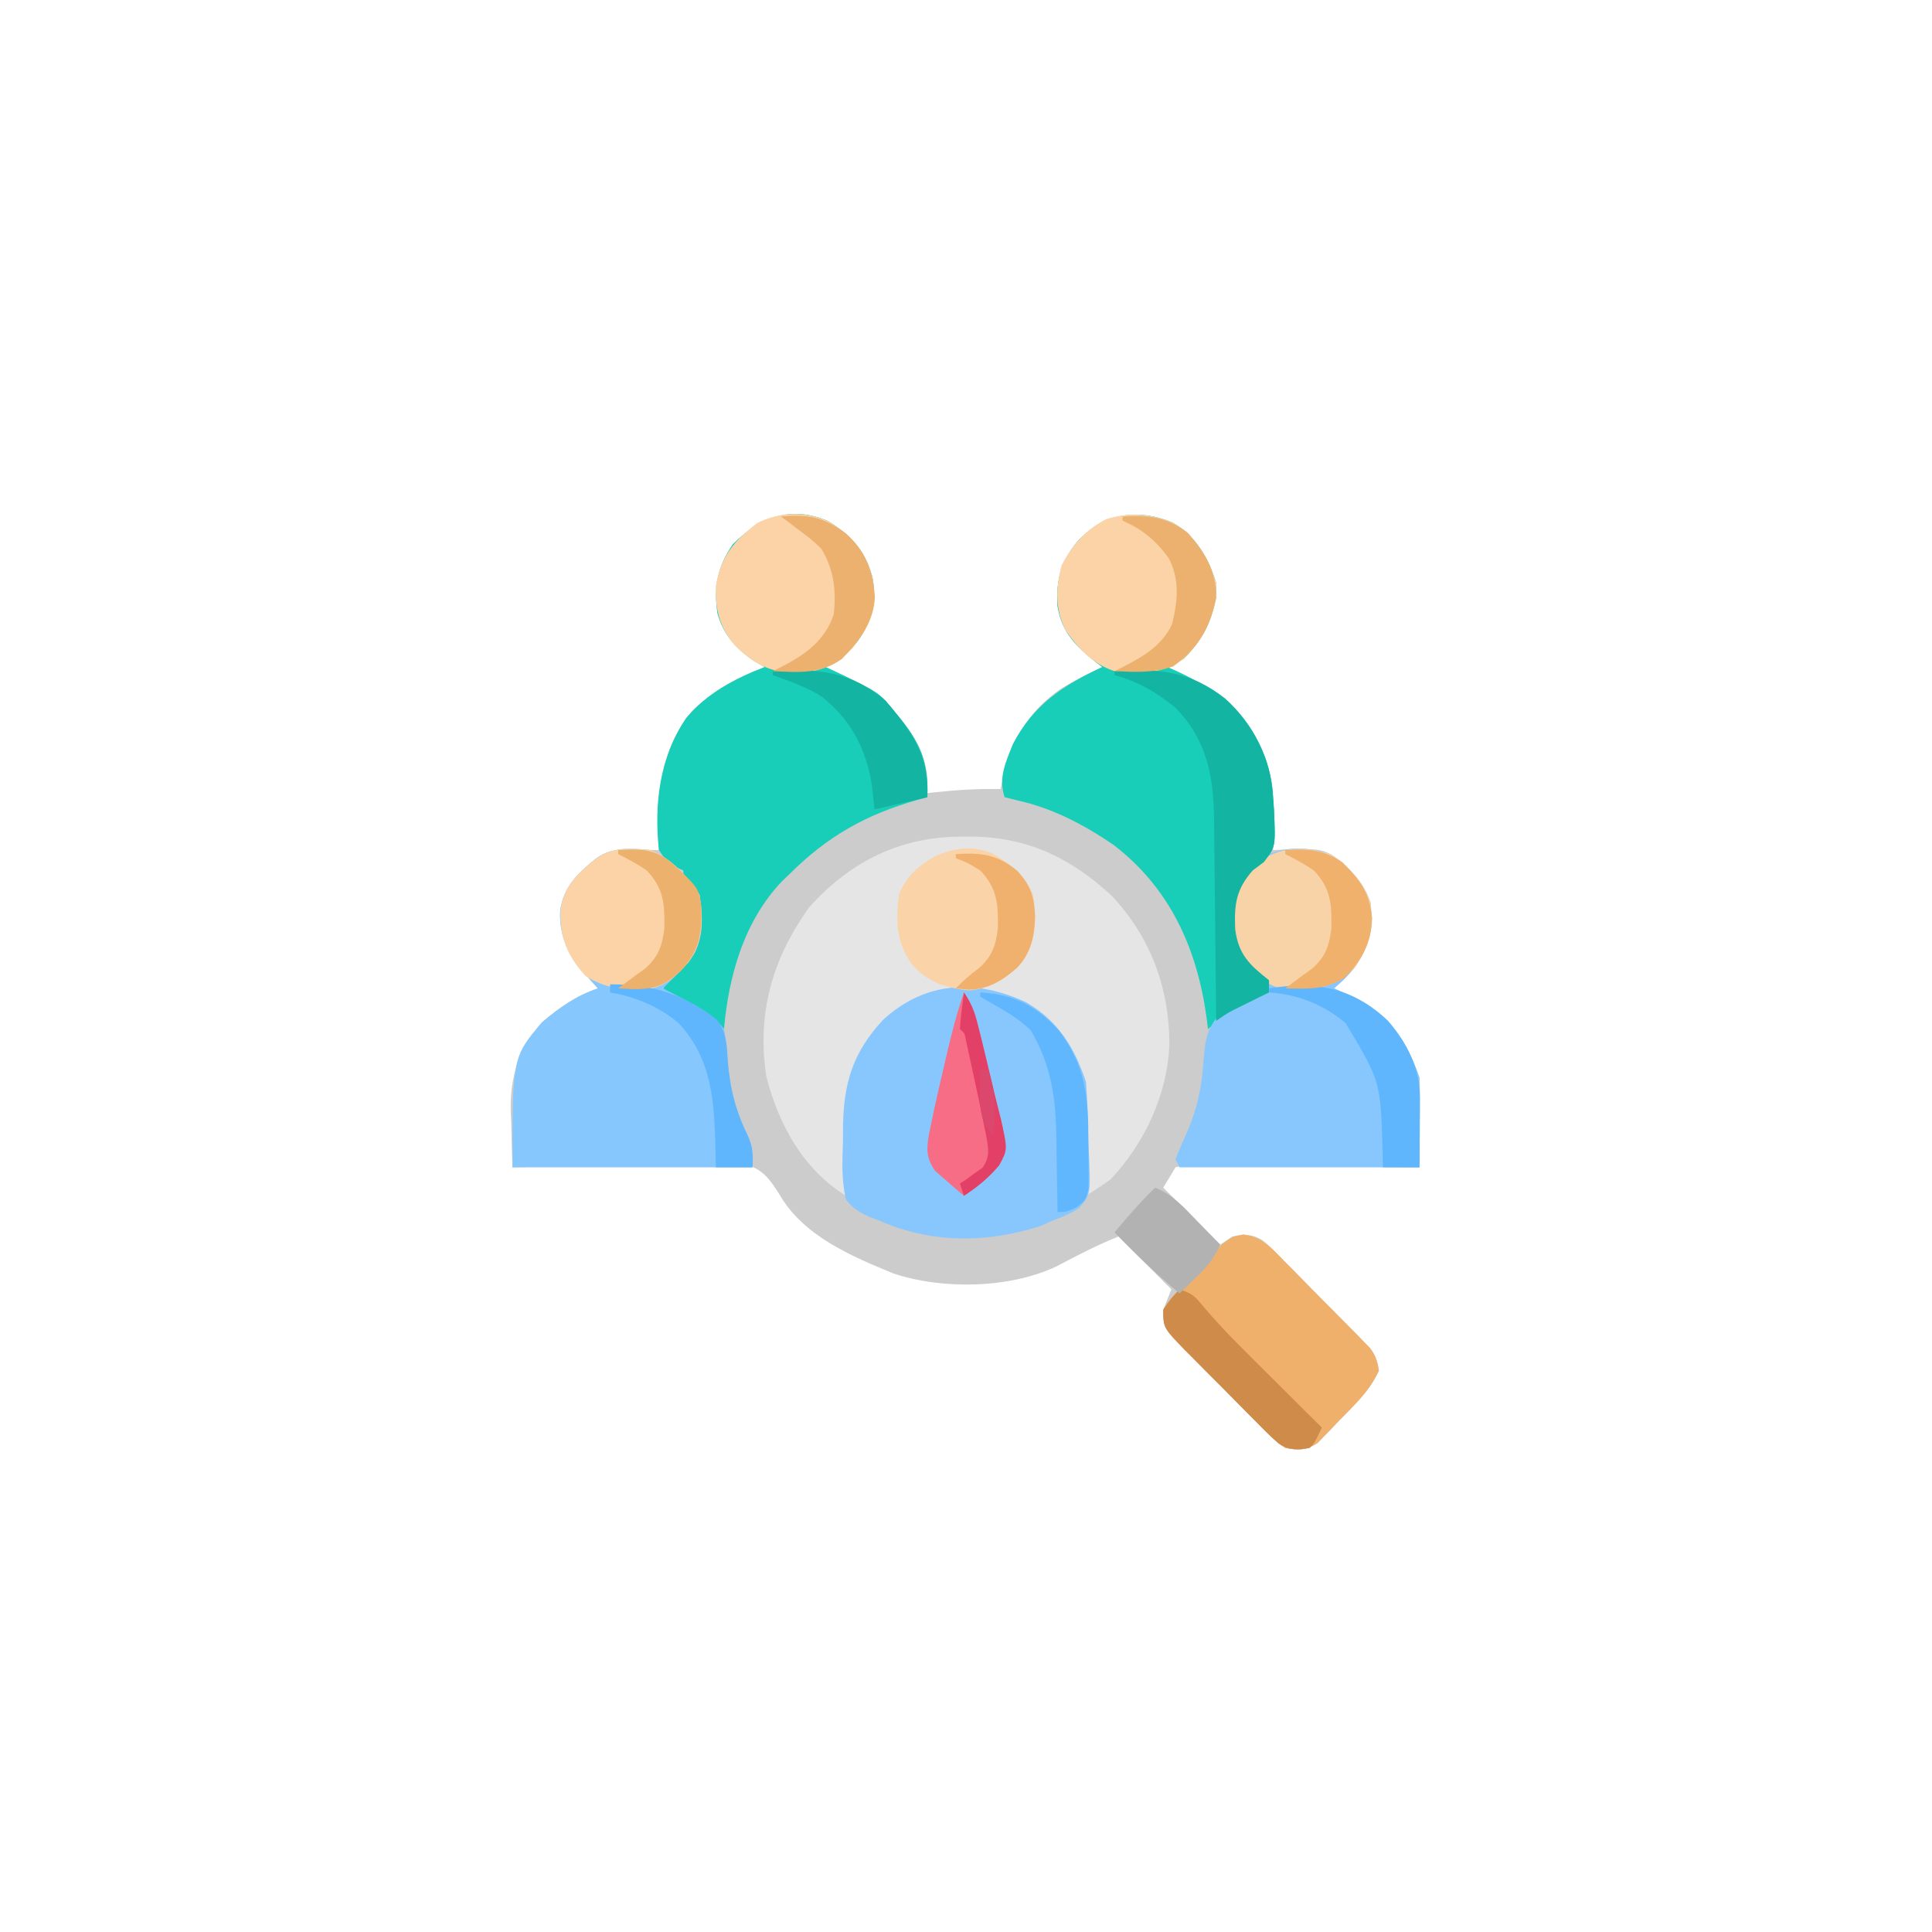 <svg xmlns="http://www.w3.org/2000/svg" width="475" height="475"><path d="M0 0 C5.82 3.576 9.28 7.354 10.992 14.094 C11.996 20.189 10.828 24.442 7.258 29.59 C4.93 32.574 2.845 34.352 -0.566 35.895 C0.242 36.27 1.05 36.645 1.883 37.031 C12.606 42.167 12.606 42.167 16.434 46.895 C16.945 47.515 17.457 48.135 17.984 48.773 C22.612 54.594 24.795 59.307 24.434 66.895 C25.377 66.786 25.377 66.786 26.34 66.676 C31.743 66.09 37 65.794 42.434 65.895 C42.581 65.205 42.727 64.515 42.879 63.805 C45.201 54.077 49.008 46.949 57.332 41.18 C60.604 39.179 63.955 37.51 67.434 35.895 C66.62 35.276 66.62 35.276 65.789 34.645 C60.842 30.652 57.452 27.321 56.434 20.895 C56.013 14.307 57.41 9.62 61.707 4.59 C65.896 0.477 69.448 -1.315 75.371 -1.605 C80.441 -1.352 84.434 -0.308 88.434 2.895 C92.634 7.635 95.549 12.416 95.434 18.895 C94.186 25.068 91.872 29.457 87.434 33.895 C86.12 34.6 84.79 35.276 83.434 35.895 C84.207 36.235 84.98 36.575 85.777 36.926 C96.467 41.9 103.028 47.257 107.535 58.312 C110.084 65.638 109.537 73.232 109.434 80.895 C110.158 80.86 110.882 80.825 111.629 80.789 C121.734 80.506 121.734 80.506 126.434 83.895 C130.754 88.205 133.215 91.316 133.746 97.582 C133.656 103.709 130.937 108.593 126.684 112.895 C125.57 113.885 125.57 113.885 124.434 114.895 C125.609 115.431 126.785 115.967 127.996 116.52 C136.961 121.065 142.241 127.317 145.434 136.895 C145.515 138.595 145.541 140.298 145.531 142 C145.528 142.983 145.525 143.966 145.521 144.979 C145.513 146.003 145.505 147.027 145.496 148.082 C145.492 149.118 145.487 150.154 145.482 151.221 C145.471 153.779 145.454 156.337 145.434 158.895 C144.689 158.883 143.944 158.872 143.176 158.861 C136.157 158.761 129.139 158.685 122.12 158.635 C118.511 158.609 114.903 158.574 111.295 158.517 C107.813 158.463 104.331 158.433 100.849 158.42 C98.873 158.406 96.897 158.367 94.921 158.328 C93.72 158.328 92.519 158.327 91.282 158.327 C90.223 158.316 89.164 158.305 88.072 158.293 C87.201 158.492 86.331 158.69 85.434 158.895 C84.444 160.545 83.454 162.195 82.434 163.895 C87.054 168.515 91.674 173.135 96.434 177.895 C97.424 177.235 98.414 176.575 99.434 175.895 C102.46 175.332 104.461 175.24 107.077 177.001 C108.914 178.628 110.624 180.332 112.328 182.098 C112.961 182.732 113.594 183.366 114.246 184.019 C115.578 185.361 116.903 186.71 118.221 188.065 C120.241 190.139 122.283 192.188 124.33 194.234 C125.623 195.542 126.914 196.85 128.203 198.16 C128.813 198.774 129.424 199.388 130.053 200.02 C130.614 200.6 131.175 201.18 131.753 201.778 C132.248 202.285 132.743 202.791 133.253 203.313 C134.646 205.179 135.116 206.595 135.434 208.895 C133.276 213.785 129.322 217.444 125.621 221.207 C125.017 221.852 124.413 222.497 123.791 223.162 C122.893 224.076 122.893 224.076 121.977 225.008 C121.441 225.563 120.905 226.117 120.352 226.689 C117.433 228.524 115.83 228.493 112.434 227.895 C109.826 226.143 107.721 223.975 105.539 221.727 C104.59 220.779 104.59 220.779 103.621 219.812 C102.289 218.475 100.964 217.13 99.646 215.779 C97.628 213.714 95.585 211.677 93.537 209.643 C92.245 208.339 90.953 207.034 89.664 205.727 C89.054 205.118 88.443 204.509 87.814 203.883 C82.407 198.291 82.407 198.291 82.434 193.895 C83.094 192.245 83.754 190.595 84.434 188.895 C80.144 184.605 75.854 180.315 71.434 175.895 C66.139 178.012 61.234 180.574 56.199 183.238 C44.676 188.713 28.112 189.001 16.105 184.992 C5.761 180.743 -5.949 175.813 -11.845 165.703 C-14.239 161.866 -16.028 159.309 -20.512 158.1 C-24.164 157.853 -27.717 157.882 -31.375 158.016 C-32.71 158.032 -34.045 158.045 -35.381 158.054 C-38.876 158.088 -42.367 158.177 -45.861 158.277 C-49.433 158.369 -53.007 158.41 -56.58 158.455 C-63.577 158.551 -70.571 158.705 -77.566 158.895 C-77.714 155.27 -77.801 151.646 -77.879 148.02 C-77.921 147.006 -77.963 145.993 -78.006 144.949 C-78.144 136.303 -75.955 129.912 -70.355 123.273 C-65.933 119.561 -62.054 116.763 -56.566 114.895 C-57.164 114.241 -57.164 114.241 -57.773 113.574 C-62.63 108.115 -66.204 103.415 -65.844 95.84 C-64.998 89.91 -61.596 86.705 -57.188 83.094 C-53.875 80.643 -51.515 80.789 -47.441 80.832 C-46.346 80.841 -45.25 80.85 -44.121 80.859 C-43.278 80.871 -42.435 80.883 -41.566 80.895 C-41.613 79.963 -41.659 79.031 -41.707 78.07 C-42.029 66.706 -40.928 55.698 -33.332 46.605 C-28.212 41.644 -22.172 38.424 -15.566 35.895 C-16.453 35.379 -17.34 34.863 -18.254 34.332 C-22.605 31.383 -25.765 27.833 -27.168 22.688 C-28.122 16.179 -27.152 11.204 -23.379 5.707 C-16.742 -0.93 -9.097 -3.918 0 0 Z " fill="#CBCCCB" transform="translate(203.566,128.105)"></path><path d="M0 0 C0.889 0.006 1.779 0.011 2.695 0.017 C16.119 0.266 26.474 5.336 36.375 14.398 C46.001 24.564 50.649 37.05 50.694 50.893 C50.292 63.194 44.632 75.434 36.188 84.312 C34.225 85.7 32.231 87.047 30.188 88.312 C30.178 87.511 30.169 86.71 30.159 85.885 C30.105 82.214 30.022 78.545 29.938 74.875 C29.923 73.615 29.909 72.355 29.895 71.057 C29.623 60.648 27.587 52.806 20.352 45.109 C13.414 39.349 5.164 37.426 -3.707 37.84 C-12.168 39.128 -17.565 43.463 -23.121 49.738 C-28.373 57.732 -28.334 65.485 -28.5 74.812 C-28.534 76.112 -28.568 77.411 -28.604 78.75 C-28.686 81.937 -28.755 85.125 -28.812 88.312 C-39.336 81.846 -45.432 70.729 -48.422 58.902 C-50.753 43.449 -46.934 29.946 -37.812 17.312 C-27.61 5.979 -15.203 -0.1 0 0 Z " fill="#E5E5E5" transform="translate(236.812,205.688)"></path><path d="M0 0 C5.82 3.576 9.28 7.354 10.992 14.094 C11.996 20.189 10.828 24.442 7.258 29.59 C4.93 32.574 2.845 34.352 -0.566 35.895 C0.242 36.27 1.05 36.645 1.883 37.031 C12.606 42.167 12.606 42.167 16.434 46.895 C16.945 47.515 17.457 48.135 17.984 48.773 C22.937 55.002 24.757 59.811 24.434 67.895 C23.623 68.114 22.812 68.333 21.977 68.559 C9.191 72.22 -0.135 77.497 -9.566 86.895 C-10.131 87.436 -10.696 87.977 -11.277 88.535 C-20.634 98.338 -24.412 111.776 -25.566 124.895 C-26.146 124.496 -26.727 124.098 -27.324 123.688 C-31.63 120.767 -35.841 118.076 -40.566 115.895 C-40.092 111.627 -37.57 109.752 -34.566 106.895 C-32.276 103.46 -32.269 102.007 -32.254 97.957 C-32.237 96.917 -32.22 95.876 -32.203 94.805 C-32.608 91.563 -33.494 90.339 -35.566 87.895 C-35.566 87.235 -35.566 86.575 -35.566 85.895 C-36.185 85.626 -36.804 85.358 -37.441 85.082 C-39.566 83.895 -39.566 83.895 -41.566 80.895 C-42.785 69.583 -41.406 58.057 -34.879 48.457 C-29.779 42.352 -22.891 38.7 -15.566 35.895 C-16.453 35.379 -17.34 34.863 -18.254 34.332 C-22.605 31.383 -25.765 27.833 -27.168 22.688 C-28.122 16.179 -27.152 11.204 -23.379 5.707 C-16.742 -0.93 -9.097 -3.918 0 0 Z " fill="#18CEB9" transform="translate(203.566,128.105)"></path><path d="M0 0 C5.78 3.306 8.922 8.836 10.812 15.062 C10.678 22.607 8.041 28.272 2.75 33.562 C1.437 34.268 0.106 34.943 -1.25 35.562 C-0.477 35.903 0.297 36.243 1.094 36.594 C11.783 41.568 18.345 46.925 22.852 57.98 C23.995 61.268 24.57 64.075 24.75 67.562 C24.823 68.599 24.897 69.635 24.973 70.703 C25.368 79.755 25.368 79.755 22.5 83.5 C21.593 84.181 20.685 84.861 19.75 85.562 C15.635 90.234 15.185 93.928 15.43 99.941 C16.195 106.204 18.987 108.829 23.75 112.562 C23.75 113.552 23.75 114.543 23.75 115.562 C23.086 115.877 22.422 116.192 21.738 116.516 C20.855 116.944 19.972 117.372 19.062 117.812 C18.192 118.23 17.322 118.648 16.426 119.078 C13.593 120.65 11.223 122.477 8.75 124.562 C8.615 123.498 8.479 122.433 8.34 121.336 C5.951 104.534 -0.654 89.915 -14.438 79.312 C-21.601 74.398 -29.47 70.252 -38 68.375 C-39.072 68.107 -40.145 67.839 -41.25 67.562 C-42.826 62.835 -41.045 59.082 -39.25 54.562 C-34.279 44.898 -26.878 40.033 -17.25 35.562 C-18.064 34.944 -18.064 34.944 -18.895 34.312 C-23.841 30.32 -27.231 26.989 -28.25 20.562 C-28.67 13.975 -27.274 9.288 -22.977 4.258 C-16.462 -2.139 -8.56 -3.552 0 0 Z " fill="#18CEB9" transform="translate(288.25,128.438)"></path><path d="M0 0 C4.419 3.113 8.024 6.759 9.75 11.938 C10.292 18.335 9.329 22.574 5.75 27.938 C4.174 29.781 2.569 31.32 0.75 32.938 C1.926 33.474 3.101 34.01 4.312 34.562 C13.277 39.108 18.557 45.36 21.75 54.938 C21.75 62.197 21.75 69.457 21.75 76.938 C2.28 76.938 -17.19 76.938 -37.25 76.938 C-37.58 76.278 -37.91 75.618 -38.25 74.938 C-37.365 72.712 -36.426 70.553 -35.438 68.375 C-32.871 62.502 -31.786 57.315 -31.375 50.938 C-30.986 45.814 -30.533 42.161 -26.562 38.562 C-23.015 36.13 -19.297 34.371 -15.25 32.938 C-16.013 32.195 -16.776 31.453 -17.562 30.688 C-23.211 24.908 -24.679 20.779 -24.594 12.73 C-23.896 7.062 -20.633 4.192 -16.562 0.5 C-11.002 -2.123 -5.791 -1.893 0 0 Z " fill="#87C7FD" transform="translate(327.25,210.062)"></path><path d="M0 0 C5.206 2.198 8.902 6.353 12 11 C12.763 15.952 13.053 20.908 10.762 25.461 C8.427 28.578 5.766 31.267 3 34 C4.121 34.58 4.121 34.58 5.266 35.172 C6.25 35.693 7.235 36.213 8.25 36.75 C9.712 37.516 9.712 37.516 11.203 38.297 C14.072 40.044 16 41.297 18 44 C18.486 46.745 18.777 49.239 18.938 52 C19.508 58.823 20.911 64.282 23.977 70.484 C25 73 25 73 25 78 C5.53 78 -13.94 78 -34 78 C-34 50.928 -34 50.928 -26.789 42.379 C-22.367 38.667 -18.488 35.868 -13 34 C-13.398 33.564 -13.797 33.129 -14.207 32.68 C-19.063 27.221 -22.637 22.521 -22.277 14.945 C-21.432 9.016 -18.029 5.811 -13.621 2.199 C-9.459 -0.879 -4.994 -0.435 0 0 Z " fill="#86C7FE" transform="translate(160,209)"></path><path d="M0 0 C7.852 4.559 11.847 11.097 14.664 19.547 C15.002 23.657 15.104 27.766 15.179 31.889 C15.211 33.241 15.258 34.593 15.323 35.944 C15.845 47.121 15.845 47.121 13.052 50.494 C10.962 51.841 9.007 52.726 6.664 53.547 C5.665 53.997 4.666 54.447 3.637 54.91 C-9.591 59.225 -23.496 59.329 -36.336 53.547 C-37.036 53.296 -37.736 53.046 -38.458 52.788 C-41.014 51.633 -42.516 50.698 -44.336 48.547 C-45.459 43.781 -45.269 39.168 -45.086 34.297 C-45.083 33.012 -45.081 31.726 -45.078 30.402 C-44.88 19.648 -42.598 12.248 -35.273 4.34 C-24.994 -5.173 -12.526 -5.883 0 0 Z " fill="#87C7FD" transform="translate(252.336,246.453)"></path><path d="M0 0 C4.775 0.739 6.892 3.317 10.167 6.71 C10.8 7.344 11.433 7.978 12.085 8.632 C13.418 9.973 14.743 11.322 16.061 12.677 C18.08 14.751 20.122 16.8 22.169 18.847 C23.462 20.154 24.753 21.462 26.042 22.772 C26.653 23.386 27.263 24 27.892 24.632 C28.734 25.503 28.734 25.503 29.593 26.391 C30.087 26.897 30.582 27.403 31.092 27.925 C32.485 29.791 32.955 31.207 33.273 33.507 C31.115 38.397 27.161 42.056 23.46 45.819 C22.857 46.465 22.253 47.11 21.63 47.774 C21.032 48.383 20.433 48.993 19.816 49.62 C19.012 50.452 19.012 50.452 18.192 51.301 C15.272 53.136 13.669 53.106 10.273 52.507 C7.665 50.755 5.56 48.588 3.378 46.339 C2.746 45.707 2.113 45.075 1.461 44.424 C0.128 43.087 -1.197 41.743 -2.515 40.391 C-4.533 38.327 -6.576 36.29 -8.624 34.255 C-9.916 32.951 -11.207 31.646 -12.497 30.339 C-13.107 29.73 -13.717 29.122 -14.346 28.495 C-19.638 23.023 -19.638 23.023 -19.727 18.507 C-18.645 16.62 -18.645 16.62 -16.915 14.819 C-16.27 14.145 -15.625 13.471 -14.961 12.776 C-14.224 12.027 -13.487 11.278 -12.727 10.507 C-11.497 9.151 -11.497 9.151 -10.243 7.769 C-9.392 6.857 -8.541 5.946 -7.665 5.007 C-6.869 4.151 -6.074 3.295 -5.254 2.413 C-2.727 0.507 -2.727 0.507 0 0 Z " fill="#EFB06C" transform="translate(305.727,303.493)"></path><path d="M0 0 C5.82 3.576 9.28 7.354 10.992 14.094 C12.136 21.036 10.182 25.438 6.121 31.145 C1.759 35.609 -1.77 37.071 -7.941 37.395 C-14.529 37.189 -18.549 34.927 -23.133 30.32 C-26.742 25.91 -27.737 21.538 -27.566 15.895 C-26.367 8.816 -23.085 4.809 -17.441 0.52 C-11.916 -2.315 -5.681 -2.447 0 0 Z " fill="#FBD3A7" transform="translate(203.566,128.105)"></path><path d="M0 0 C5.78 3.306 8.922 8.836 10.812 15.062 C10.678 22.567 8.085 28.351 2.75 33.562 C-2.478 37.297 -8.051 37.366 -14.25 36.562 C-19.651 34.776 -23.073 31.101 -26.25 26.562 C-28.871 21.321 -28.714 16.143 -27.25 10.562 C-24.758 5.679 -21.183 1.636 -16.23 -0.812 C-10.786 -2.531 -5.253 -2.18 0 0 Z " fill="#FBD3A7" transform="translate(288.25,128.438)"></path><path d="M0 0 C4.419 3.113 8.024 6.759 9.75 11.938 C10.289 18.296 9.385 22.631 5.75 27.938 C0.822 32.742 -3.946 33.417 -10.645 33.348 C-16.331 32.453 -19.928 28.713 -23.25 24.25 C-24.876 18.864 -25.616 13.114 -23.336 7.812 C-17.564 -0.827 -9.753 -3.189 0 0 Z " fill="#F9D3A8" transform="translate(327.25,210.062)"></path><path d="M0 0 C5.206 2.198 8.902 6.353 12 11 C12.932 17.051 12.988 22.479 9.312 27.562 C6.139 31.104 3.613 33.688 -1.289 34.273 C-6.83 34.491 -11.168 33.937 -16 31 C-20.431 26.131 -22.342 21.757 -22.207 15.051 C-21.602 9.062 -18.018 5.802 -13.621 2.199 C-9.459 -0.879 -4.994 -0.435 0 0 Z " fill="#FBD3A7" transform="translate(160,209)"></path><path d="M0 0 C4.504 2.577 7.714 5.254 9.859 10.082 C10.71 15.938 10.677 21.571 7.25 26.578 C3.554 30.575 -0.672 33.335 -6.203 33.582 C-11.93 32.855 -16.186 31.493 -20.016 27.082 C-23.799 21.741 -23.906 16.445 -23.141 10.082 C-21.392 5.614 -18.445 2.983 -14.328 0.645 C-9.377 -1.492 -5.049 -2.165 0 0 Z " fill="#FBD3A8" transform="translate(244.141,209.918)"></path><path d="M0 0 C10.829 -0.65 18.443 -0.12 27.211 6.727 C34.207 13.047 38.51 21.535 39 31 C39.073 32.036 39.147 33.073 39.223 34.141 C39.618 43.193 39.618 43.193 36.75 46.938 C35.843 47.618 34.935 48.299 34 49 C29.885 53.671 29.435 57.365 29.68 63.379 C30.445 69.642 33.237 72.267 38 76 C38 76.99 38 77.98 38 79 C36.969 79.507 36.969 79.507 35.918 80.023 C35.017 80.469 34.116 80.915 33.188 81.375 C31.848 82.036 31.848 82.036 30.48 82.711 C27.854 84.019 27.854 84.019 25 86 C24.991 84.902 24.991 84.902 24.982 83.783 C24.924 76.854 24.852 69.926 24.764 62.997 C24.72 59.436 24.68 55.875 24.654 52.314 C24.622 48.21 24.568 44.107 24.512 40.004 C24.505 38.738 24.499 37.472 24.492 36.168 C24.317 25.503 22.617 16.831 15 9 C10.399 5.281 5.777 2.481 0 1 C0 0.67 0 0.34 0 0 Z " fill="#13B5A2" transform="translate(274,165)"></path><path d="M0 0 C1.935 2.902 2.601 4.76 3.438 8.086 C3.692 9.093 3.947 10.101 4.21 11.139 C5.265 15.459 6.306 19.782 7.318 24.112 C7.878 26.482 8.473 28.838 9.082 31.195 C10.73 38.652 10.73 38.652 8.656 42.48 C6.053 45.596 3.375 47.75 0 50 C-1.55 48.722 -3.064 47.401 -4.562 46.062 C-5.409 45.332 -6.256 44.601 -7.129 43.848 C-9.341 40.481 -9.224 38.56 -8.562 34.652 C-8.376 33.777 -8.191 32.902 -8 32 C-7.792 30.989 -7.584 29.978 -7.37 28.936 C-6.64 25.551 -5.859 22.182 -5.062 18.812 C-4.798 17.663 -4.533 16.514 -4.26 15.33 C-3.045 10.124 -1.747 5.057 0 0 Z " fill="#F76D85" transform="translate(237,244)"></path><path d="M0 0 C3.261 1.087 3.794 1.682 5.879 4.25 C11.199 10.521 17.105 16.211 22.938 22 C24.11 23.168 25.283 24.336 26.455 25.504 C29.301 28.339 32.149 31.17 35 34 C33.125 37.875 33.125 37.875 32 39 C29.032 39.505 26.923 39.612 24.349 37.905 C22.52 36.282 20.808 34.587 19.105 32.832 C18.473 32.2 17.84 31.568 17.188 30.917 C15.855 29.58 14.53 28.236 13.212 26.885 C11.195 24.82 9.152 22.783 7.104 20.748 C5.811 19.444 4.52 18.139 3.23 16.832 C2.62 16.223 2.01 15.615 1.381 14.988 C-4.021 9.403 -4.021 9.403 -4 5 C-2.062 2.188 -2.062 2.188 0 0 Z " fill="#CF8B49" transform="translate(290,317)"></path><path d="M0 0 C11.069 -0.664 19.002 -0.044 27.75 7.312 C34.215 15.035 38.421 20.464 38 31 C31.565 32.485 31.565 32.485 25 34 C24.794 32.061 24.587 30.122 24.375 28.125 C22.977 19.141 19.206 11.941 12.012 6.25 C8.255 3.916 4.171 2.427 0 1 C0 0.67 0 0.34 0 0 Z " fill="#13B4A2" transform="translate(190,165)"></path><path d="M0 0 C4.793 5.576 7.863 11.723 7.82 19.109 C7.817 20.092 7.814 21.075 7.811 22.088 C7.798 23.624 7.798 23.624 7.785 25.191 C7.781 26.227 7.776 27.263 7.771 28.33 C7.76 30.888 7.743 33.446 7.723 36.004 C4.753 36.004 1.783 36.004 -1.277 36.004 C-1.303 34.676 -1.329 33.348 -1.355 31.98 C-1.835 14.902 -1.835 14.902 -10.445 0.539 C-15.916 -4.045 -22.203 -6.535 -29.277 -6.996 C-29.277 -7.326 -29.277 -7.656 -29.277 -7.996 C-17.75 -9.847 -8.648 -8.222 0 0 Z " fill="#5FB6FD" transform="translate(341.277,250.996)"></path><path d="M0 0 C8.179 0.438 13.668 3.219 19.25 9.25 C25.962 17.985 26.654 26.016 26.562 36.875 C26.586 38.192 26.61 39.51 26.635 40.867 C26.633 42.125 26.631 43.383 26.629 44.68 C26.63 45.822 26.63 46.964 26.631 48.14 C26 51 26 51 23.586 52.895 C21 54 21 54 19 54 C18.991 53.083 18.981 52.166 18.972 51.221 C18.927 47.773 18.866 44.325 18.792 40.877 C18.764 39.394 18.743 37.91 18.729 36.426 C18.627 26.313 17.614 18.117 12.375 9.25 C9.257 6.296 5.783 4.329 2.047 2.234 C1.371 1.827 0.696 1.42 0 1 C0 0.67 0 0.34 0 0 Z " fill="#61B7FD" transform="translate(241,244)"></path><path d="M0 0 C4.325 1.659 7.094 4.871 10.25 8.125 C10.804 8.688 11.359 9.252 11.93 9.832 C13.291 11.217 14.646 12.608 16 14 C14.523 17.452 12.562 19.65 9.875 22.25 C9.151 22.956 8.426 23.663 7.68 24.391 C7.125 24.922 6.571 25.453 6 26 C0.339 21.302 -4.852 16.253 -10 11 C-6.792 7.194 -3.593 3.454 0 0 Z " fill="#B2B2B3" transform="translate(284,292)"></path><path d="M0 0 C6.779 -0.646 10.559 0.133 16.051 4.234 C20.783 8.52 22.657 13.477 23.098 19.801 C22.821 26.029 19.206 30.697 15 35 C9.671 38.807 4.282 38.302 -2 38 C-1.103 37.561 -1.103 37.561 -0.188 37.113 C5.847 34.042 10.795 30.615 13 24 C13.602 18.025 13.056 13.296 10 8 C8.115 6.056 6.206 4.62 4 3 C3.216 2.402 2.433 1.804 1.625 1.188 C1.089 0.796 0.552 0.404 0 0 Z " fill="#ECB16E" transform="translate(192,127)"></path><path d="M0 0 C6.263 -0.447 10.918 0.081 16 4 C20.207 8.727 23.116 13.531 23 20 C21.513 27.358 18.539 32.472 12.375 36.875 C7.57 38.477 3.018 38.241 -2 38 C-1.403 37.71 -0.806 37.42 -0.191 37.121 C4.975 34.478 9.754 31.755 12.188 26.375 C13.549 20.719 14.114 15.473 11.312 10.188 C8.176 5.864 4.868 3.164 0 1 C0 0.67 0 0.34 0 0 Z " fill="#ECB16E" transform="translate(276,127)"></path><path d="M0 0 C10.582 0.034 17.816 2.33 26.25 8.699 C28.705 11.927 28.711 15.09 28.938 19 C29.508 25.823 30.911 31.282 33.977 37.484 C35.077 40.189 35.198 42.11 35 45 C32.03 45 29.06 45 26 45 C25.974 43.672 25.948 42.345 25.922 40.977 C25.588 29.186 25.282 18.622 16.84 9.535 C11.956 5.46 6.234 3.045 0 2 C0 1.34 0 0.68 0 0 Z " fill="#60B6FC" transform="translate(150,242)"></path><path d="M0 0 C5.597 -0.289 9.203 -0.233 14 3 C18.33 7.29 20.783 10.437 21.312 16.688 C21.223 22.731 18.774 27.271 14.5 31.438 C9.699 34.438 5.543 34.092 0 34 C0.557 33.587 1.114 33.175 1.688 32.75 C2.451 32.172 3.214 31.595 4 31 C4.866 30.381 5.732 29.762 6.625 29.125 C9.851 26.238 10.801 23.586 11.336 19.316 C11.42 13.386 11.284 9.504 7 5 C4.721 3.443 2.48 2.24 0 1 C0 0.67 0 0.34 0 0 Z " fill="#F0B16D" transform="translate(316,209)"></path><path d="M0 0 C5.368 -0.273 8.619 -0.434 13 3 C19.732 9.263 19.732 9.263 20.406 13.637 C20.61 20.263 20.128 24.413 15.633 29.441 C11.845 33.057 9.394 34.147 4.188 34.188 C2.791 34.14 1.395 34.082 0 34 C0.557 33.587 1.114 33.175 1.688 32.75 C2.451 32.172 3.214 31.595 4 31 C4.866 30.381 5.732 29.762 6.625 29.125 C9.851 26.238 10.801 23.586 11.336 19.316 C11.42 13.386 11.284 9.504 7 5 C4.721 3.443 2.48 2.24 0 1 C0 0.67 0 0.34 0 0 Z " fill="#EDB16E" transform="translate(152,209)"></path><path d="M0 0 C6.155 -0.432 10.126 0.064 15 4 C18.468 7.646 19.292 10.538 19.5 15.438 C19.28 20.508 18.498 24.227 15 28 C11.328 31.13 7.919 33.293 3 33.312 C2.01 33.209 1.02 33.106 0 33 C1.764 31.143 3.484 29.645 5.562 28.125 C8.858 25.252 9.796 22.626 10.336 18.316 C10.42 12.399 10.277 8.502 6 4 C2.9 2.114 2.9 2.114 0 1 C0 0.67 0 0.34 0 0 Z " fill="#F0B16E" transform="translate(235,210)"></path><path d="M0 0 C1.935 2.902 2.601 4.76 3.438 8.086 C3.692 9.093 3.947 10.101 4.21 11.139 C5.265 15.459 6.306 19.782 7.318 24.112 C7.878 26.482 8.473 28.838 9.082 31.195 C10.73 38.652 10.73 38.652 8.656 42.48 C6.053 45.596 3.375 47.75 0 50 C-0.495 48.515 -0.495 48.515 -1 47 C-0.483 46.66 0.034 46.319 0.566 45.969 C1.225 45.484 1.884 44.999 2.562 44.5 C3.224 44.036 3.885 43.572 4.566 43.094 C6.428 40.376 6.053 38.568 5.5 35.408 C5.335 34.613 5.17 33.819 5 33 C4.819 32.08 4.638 31.161 4.451 30.213 C3.83 27.156 3.17 24.109 2.5 21.062 C2.274 20.01 2.049 18.957 1.816 17.873 C1.599 16.875 1.381 15.876 1.156 14.848 C0.958 13.94 0.761 13.033 0.557 12.098 C0.195 10.028 0.195 10.028 -1 9 C-0.911 7.475 -0.755 5.953 -0.562 4.438 C-0.461 3.611 -0.359 2.785 -0.254 1.934 C-0.17 1.296 -0.086 0.657 0 0 Z " fill="#E24066" transform="translate(237,244)"></path><path d="M0 0 C0.66 0 1.32 0 2 0 C3.791 5.899 4.084 9.932 3 16 C-0.402 12.598 -0.054 8.228 -0.062 3.625 C-0.042 2.429 -0.021 1.232 0 0 Z " fill="#DC476E" transform="translate(241,263)"></path></svg>